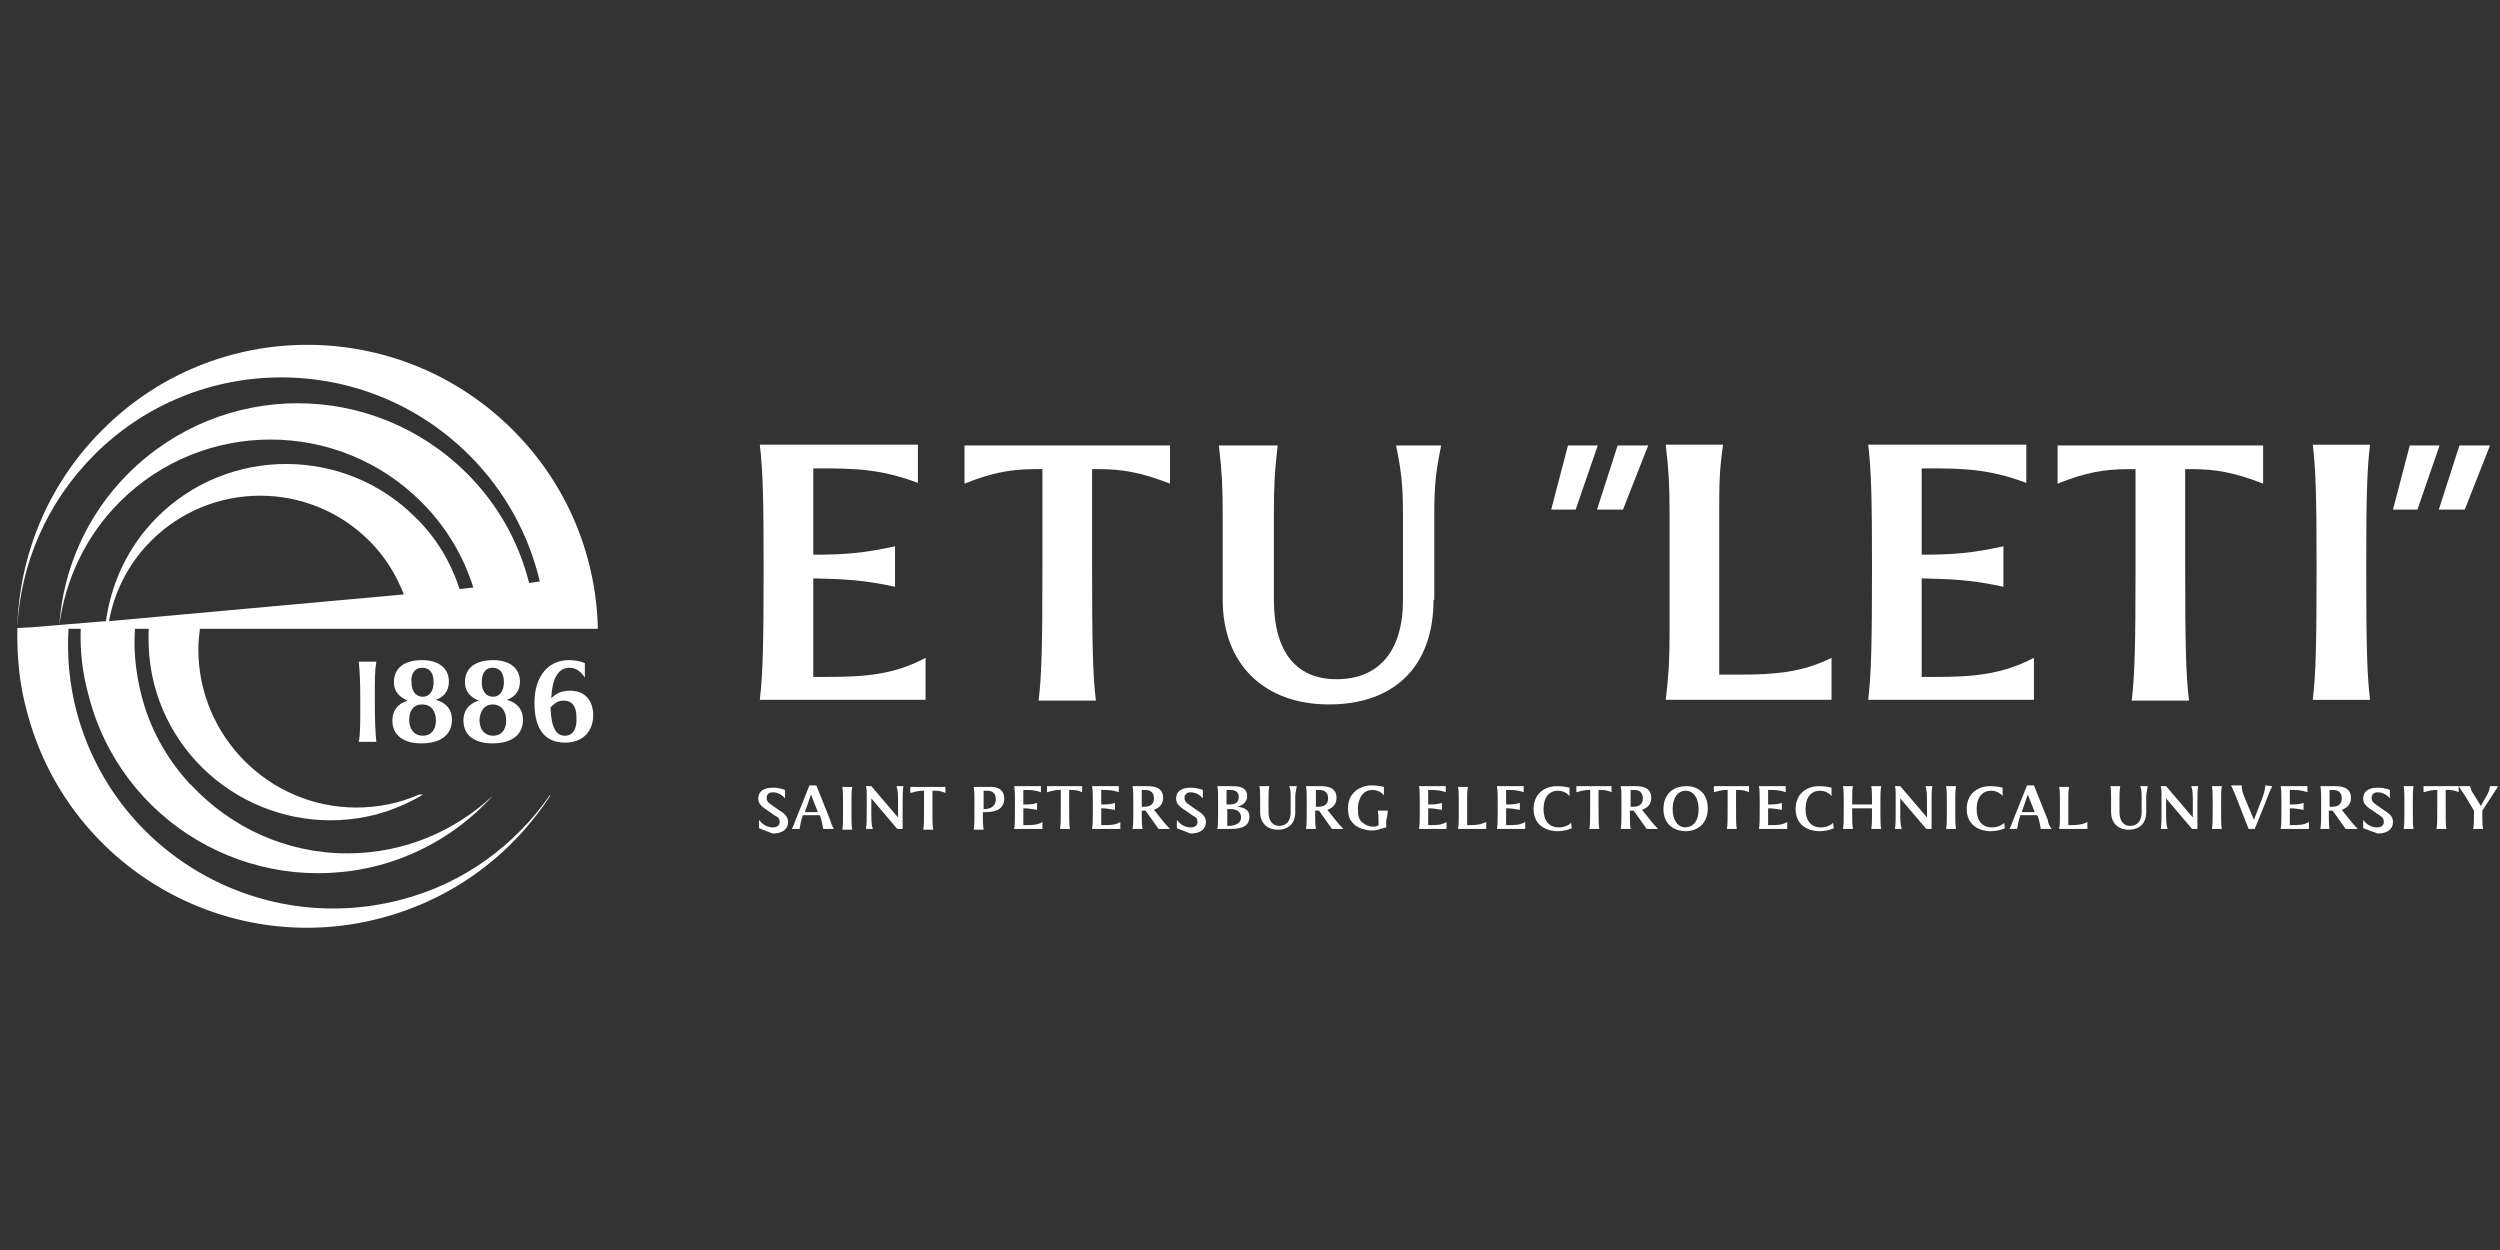<?xml version="1.0" encoding="utf-8"?>
<!-- Generator: Adobe Illustrator 26.0.1, SVG Export Plug-In . SVG Version: 6.00 Build 0)  -->
<svg version="1.1" id="Слой_1" xmlns="http://www.w3.org/2000/svg" xmlns:xlink="http://www.w3.org/1999/xlink" x="0px" y="0px"
	 viewBox="0 0 280 140" style="enable-background:new 0 0 280 140;" xml:space="preserve">
<rect x="0" y="0" width="280" height="140" fill="#333333" stroke="none"/>
<style type="text/css">
	.st0{fill:#FFFFFF;}
	.st1{clip-path:url(#SVGID_00000130626045369511644530000005151695910623471761_);fill:#FFFFFF;}
	.st2{clip-path:url(#SVGID_00000076591803278107766750000017886079927241281176_);fill:#FFFFFF;}
	.st3{clip-path:url(#SVGID_00000073722392615882049340000010228045980137847991_);fill:#FFFFFF;}
	.st4{clip-path:url(#SVGID_00000122701311729586020480000015705371291662038433_);fill:#FFFFFF;}
</style>
<g id="Слой_2_00000087399441803752356970000012255242156544279206_">
</g>
<path class="st0" d="M103.663,73.676v4.705H85.097c0.342-2.823,0.428-6.245,0.428-14.801c0-7.871-0.086-10.951-0.428-13.774h17.71
	v4.278c-4.107-1.54-6.93-1.626-11.036-1.626h-0.684v9.668c3.508,0,5.647-0.171,9.154-0.941v4.534
	c-3.508-0.77-5.647-0.856-9.154-0.941v11.036h1.54C96.904,75.815,100.155,75.558,103.663,73.676L103.663,73.676L103.663,73.676z"/>
<path class="st0" d="M131.04,49.892v4.278c-3.251-1.283-5.475-1.626-7.871-1.626h-0.856v11.122c0,8.555,0.086,11.978,0.428,14.801
	h-6.417c0.342-2.823,0.428-6.245,0.428-14.801V52.544h-0.77c-2.652,0-4.791,0.342-7.957,1.626v-4.278H131.04L131.04,49.892
	L131.04,49.892z"/>
<path class="st0" d="M160.556,67.174c0,7.443-4.363,11.721-11.721,11.721c-7.272,0-11.892-4.534-11.892-11.721v-9.411
	c0-3.422-0.086-4.877-0.428-7.871h6.588c-0.342,2.994-0.428,4.363-0.428,7.871v9.411c0,5.818,2.481,8.898,7.015,8.898
	c4.705,0,7.443-3.08,7.443-8.898v-9.411c0-3.422-0.171-4.877-0.77-7.871h5.048c-0.599,2.994-0.77,4.363-0.77,7.871v9.411H160.556
	L160.556,67.174z"/>
<path class="st0" d="M227.802,73.676v4.705h-18.565c0.342-2.823,0.428-6.245,0.428-14.801c0-7.871-0.086-10.951-0.428-13.774h17.71
	v4.278c-4.107-1.54-6.93-1.626-11.036-1.626h-0.684v9.668c3.508,0,5.647-0.171,9.154-0.941v4.534
	c-3.508-0.77-5.647-0.856-9.154-0.941v11.036h1.54C220.957,75.815,224.208,75.558,227.802,73.676L227.802,73.676L227.802,73.676z"/>
<path class="st0" d="M259.457,63.581c0-7.871-0.086-10.951-0.428-13.774h6.417c-0.342,2.738-0.428,5.903-0.428,13.774
	c0,8.555,0.086,11.978,0.428,14.801h-6.417C259.371,75.558,259.457,72.136,259.457,63.581L259.457,63.581L259.457,63.581z"/>
<path class="st0" d="M205.13,73.676v4.705h-18.565c0.342-2.994,0.428-4.363,0.428-7.871V57.677c0-3.422-0.086-4.877-0.428-7.871
	h6.417c-0.428,2.994-0.428,4.363-0.428,7.871v17.881h2.31C198.799,75.558,201.879,75.302,205.13,73.676L205.13,73.676L205.13,73.676
	z"/>
<path class="st0" d="M253.468,49.892v4.278c-3.251-1.283-5.475-1.626-7.871-1.626h-0.856v11.122c0,8.555,0.086,11.978,0.428,14.801
	h-6.417c0.342-2.823,0.428-6.245,0.428-14.801V52.544h-0.77c-2.652,0-4.791,0.342-7.957,1.626v-4.278H253.468L253.468,49.892
	L253.468,49.892z"/>
<path class="st0" d="M40.182,74.104c0.086,0.856,0.171,1.882,0.171,4.363c0,2.652,0,3.764-0.171,4.62h1.968
	c-0.086-0.856-0.171-1.968-0.171-4.62c0-2.481,0-3.422,0.171-4.363H40.182L40.182,74.104L40.182,74.104z"/>
<path class="st0" d="M43.946,80.692c0,1.626,1.198,2.567,3.251,2.567c2.139,0,3.422-0.941,3.422-2.652
	c0-1.112-0.599-1.882-1.797-2.224c0.941-0.342,1.454-1.027,1.454-2.053c0-1.454-1.112-2.396-2.994-2.396
	c-1.968,0-3.165,0.856-3.165,2.481c0,0.941,0.513,1.626,1.54,2.053C44.545,78.809,43.946,79.579,43.946,80.692L43.946,80.692
	L43.946,80.692z M47.283,74.788c0.856,0,1.283,0.599,1.283,1.626s-0.513,1.626-1.198,1.626c-0.77,0-1.283-0.599-1.283-1.626
	C45.999,75.387,46.513,74.788,47.283,74.788L47.283,74.788L47.283,74.788z M47.283,78.895c0.941,0,1.54,0.684,1.54,1.797
	c0,1.112-0.599,1.711-1.454,1.711c-0.941,0-1.54-0.684-1.54-1.797C45.828,79.579,46.341,78.895,47.283,78.895L47.283,78.895
	L47.283,78.895z"/>
<path class="st0" d="M51.903,80.692c0,1.626,1.198,2.567,3.251,2.567c2.139,0,3.422-0.941,3.422-2.652
	c0-1.112-0.599-1.882-1.797-2.224c0.941-0.342,1.454-1.027,1.454-2.053c0-1.454-1.112-2.396-2.994-2.396
	c-1.968,0-3.166,0.856-3.166,2.481c0,0.941,0.513,1.626,1.54,2.053C52.501,78.809,51.903,79.579,51.903,80.692L51.903,80.692
	L51.903,80.692z M55.154,74.788c0.856,0,1.283,0.599,1.283,1.626s-0.513,1.626-1.198,1.626c-0.77,0-1.283-0.599-1.283-1.626
	C53.956,75.387,54.384,74.788,55.154,74.788L55.154,74.788L55.154,74.788z M55.154,78.895c0.941,0,1.54,0.684,1.54,1.797
	c0,1.112-0.599,1.711-1.454,1.711c-0.941,0-1.54-0.684-1.54-1.797C53.785,79.579,54.298,78.895,55.154,78.895L55.154,78.895
	L55.154,78.895z"/>
<g>
	<g>
		<defs>
			<rect id="SVGID_1_" x="1.853" y="38.599" width="277.88" height="65.278"/>
		</defs>
		<clipPath id="SVGID_00000110469183953440876470000001667835441195167658_">
			<use xlink:href="#SVGID_1_"  style="overflow:visible;"/>
		</clipPath>
		<path style="clip-path:url(#SVGID_00000110469183953440876470000001667835441195167658_);fill:#FFFFFF;" d="M63.795,77.355
			c-1.027,0-1.626,0.428-2.053,0.856c0.086-2.053,0.684-3.422,2.053-3.422c1.112,0,1.711,1.112,1.711,1.112v-1.626
			c0,0-0.684-0.342-1.797-0.342c-2.224,0-3.85,1.711-3.85,4.791s1.283,4.449,3.422,4.449c1.968,0,3.166-1.198,3.166-3.166
			C66.361,78.296,65.42,77.355,63.795,77.355L63.795,77.355L63.795,77.355z M63.281,82.403c-0.941,0-1.54-0.77-1.626-3.166
			c0.342-0.342,0.77-0.77,1.454-0.77c0.941,0,1.454,0.599,1.454,1.882C64.65,81.633,64.137,82.403,63.281,82.403L63.281,82.403
			L63.281,82.403z"/>
	</g>
</g>
<g>
	<g>
		<defs>
			<rect id="SVGID_00000038391116241280816210000000394406455435068840_" x="1.853" y="38.599" width="277.88" height="65.278"/>
		</defs>
		<clipPath id="SVGID_00000132085605415306371030000011908896140955931276_">
			<use xlink:href="#SVGID_00000038391116241280816210000000394406455435068840_"  style="overflow:visible;"/>
		</clipPath>
		<path style="clip-path:url(#SVGID_00000132085605415306371030000011908896140955931276_);fill:#FFFFFF;" d="M57.464,48.181
			c-12.748-12.748-33.366-12.748-46.028,0c-6.16,6.16-9.325,14.202-9.497,22.244l0,0v0.086c0,0.342,0,0.684,0,1.027
			c0-0.171,0-0.257,0-0.428c0,2.738,0.257,5.561,1.027,8.384c4.449,17.453,22.244,27.891,39.612,23.356
			c8.213-2.139,14.801-7.187,19.079-13.774H61.57c-3.85,5.561-9.668,9.924-16.769,11.721c-15.913,4.107-32.168-5.39-36.275-21.303
			c-0.77-2.994-1.027-6.074-0.856-9.069H9.04c-0.086,2.396,0.171,4.877,0.856,7.358c3.593,14.288,18.137,22.843,32.425,19.164
			c5.219-1.369,9.582-4.192,12.919-7.871l0,0c-4.278,4.021-10.01,6.502-16.341,6.502c-6.844,0-13.004-2.909-17.367-7.529
			c-0.086-0.086-0.171-0.171-0.257-0.257c-0.086,0-0.086-0.086-0.171-0.171c-2.481-2.738-4.363-6.074-5.304-9.924
			c-0.599-2.396-0.856-4.877-0.684-7.272h1.54c-0.086,2.053,0.086,4.107,0.599,6.16c2.823,10.951,14.031,17.453,24.896,14.63
			c1.882-0.513,3.679-1.283,5.219-2.224H46.94c-2.139,0.941-4.534,1.454-7.015,1.454c-9.753,0-17.71-7.957-17.71-17.71
			c0-0.77,0.086-1.54,0.171-2.31h4.62H46.17l0,0h6.245l0,0h1.626h6.074h1.112h5.732l0,0C66.789,62.383,63.623,54.341,57.464,48.181
			L57.464,48.181L57.464,48.181z M12.205,69.57c0.599-3.251,2.139-6.417,4.705-8.983c6.759-6.759,17.71-6.759,24.468,0
			c1.711,1.711,2.994,3.764,3.85,5.989L12.205,69.57L12.205,69.57L12.205,69.57z M51.475,65.976
			c-0.941-2.909-2.567-5.732-4.962-8.042c-7.957-7.957-20.961-7.957-28.917,0c-3.251,3.251-5.133,7.358-5.732,11.635l-5.219,0.428
			c0.684-5.048,2.909-9.924,6.759-13.774c9.325-9.325,24.468-9.325,33.794,0c2.823,2.823,4.705,6.074,5.818,9.582L51.475,65.976
			L51.475,65.976L51.475,65.976z M59.26,65.292c-1.112-4.449-3.422-8.727-6.93-12.234c-10.523-10.523-27.463-10.523-37.986,0
			c-4.705,4.705-7.272,10.78-7.7,16.94l-3.08,0.257l-1.626,0.086c0.342-7.101,3.251-14.031,8.641-19.421
			c11.55-11.55,30.372-11.55,42.007,0.086c4.021,4.021,6.673,8.983,7.871,14.116L59.26,65.292L59.26,65.292L59.26,65.292z"/>
	</g>
</g>
<path class="st0" d="M175.614,49.892h3.337l-2.481,7.187h-2.738L175.614,49.892L175.614,49.892L175.614,49.892z M181.175,49.892
	h3.422l-2.823,7.187h-2.909L181.175,49.892L181.175,49.892L181.175,49.892z"/>
<path class="st0" d="M269.894,49.892h3.337l-2.481,7.187h-2.738L269.894,49.892L269.894,49.892L269.894,49.892z M275.455,49.892
	h3.422l-2.823,7.187h-2.909L275.455,49.892L275.455,49.892L275.455,49.892z"/>
<path class="st0" d="M94.423,90.445c0-1.283,0-1.882-0.086-2.31h1.112c-0.086,0.428-0.086,1.027-0.086,2.31
	c0,1.454,0,2.053,0.086,2.481h-1.112C94.423,92.498,94.423,91.899,94.423,90.445L94.423,90.445L94.423,90.445z"/>
<path class="st0" d="M85.012,92.755v-0.941c0,0,0.513,0.856,1.54,0.856c0.513,0,0.77-0.257,0.77-0.599
	c0-0.342-0.086-0.513-0.599-0.77l-0.856-0.599c-0.684-0.428-0.941-0.77-0.941-1.283c0-0.77,0.599-1.198,1.626-1.198
	c0.856,0,1.369,0.257,1.369,0.257v0.941c0,0-0.513-0.684-1.369-0.684c-0.428,0-0.684,0.257-0.684,0.599s0.086,0.513,0.599,0.856
	l0.856,0.599c0.684,0.428,0.941,0.77,0.941,1.283c0,0.77-0.599,1.283-1.711,1.283C85.611,93.011,85.012,92.755,85.012,92.755
	L85.012,92.755L85.012,92.755z"/>
<path class="st0" d="M105.887,88.135v0.684c-0.513-0.257-0.941-0.257-1.283-0.257h-0.171v1.882c0,1.454,0,2.053,0.086,2.481h-1.112
	c0.086-0.513,0.086-1.027,0.086-2.481v-1.882h-0.171c-0.428,0-0.77,0.086-1.369,0.257v-0.684H105.887L105.887,88.135L105.887,88.135
	z"/>
<path class="st0" d="M101.182,88.049c-0.086,0.513-0.086,0.856-0.086,2.139v2.652h-0.599l-2.909-3.422v1.198
	c0,1.283,0,1.711,0.171,2.224h-0.77c0.086-0.513,0.086-0.941,0.086-2.224V88.99c0-0.428,0-0.599-0.086-0.941h0.599l2.994,3.508
	v-1.369c0-1.283,0-1.626-0.171-2.139H101.182L101.182,88.049L101.182,88.049z"/>
<path class="st0" d="M93.396,92.84h-1.198c-0.086-0.513-0.171-0.941-0.342-1.454L91.771,91.3h-1.882v0.086
	c-0.171,0.513-0.257,0.941-0.342,1.454h-0.856c0.257-0.513,0.257-0.599,0.428-1.027l1.54-3.85h0.77l1.54,3.85
	C93.14,92.327,93.14,92.412,93.396,92.84L93.396,92.84L93.396,92.84z M91.6,90.958l-0.77-1.968l-0.684,1.968H91.6L91.6,90.958
	L91.6,90.958z"/>
<path class="st0" d="M162.011,92.07v0.77h-3.08c0.086-0.513,0.086-1.027,0.086-2.481c0-1.283,0-1.882-0.086-2.31h2.994v0.684
	c-0.684-0.257-1.198-0.257-1.882-0.257h-0.086v1.626c0.599,0,0.941,0,1.54-0.171v0.77c-0.599-0.086-0.941-0.171-1.54-0.171v1.882
	h0.257C160.898,92.412,161.412,92.412,162.011,92.07L162.011,92.07L162.011,92.07z"/>
<path class="st0" d="M166.459,92.07v0.77h-3.165c0.086-0.513,0.086-0.77,0.086-1.283v-2.139c0-0.599,0-0.856-0.086-1.283h1.112
	c-0.086,0.513-0.086,0.77-0.086,1.283v2.994h0.428C165.433,92.412,165.861,92.327,166.459,92.07L166.459,92.07L166.459,92.07z"/>
<path class="st0" d="M170.823,92.07v0.77h-3.165c0.086-0.513,0.086-1.027,0.086-2.481c0-1.283,0-1.882-0.086-2.31h2.994v0.684
	c-0.684-0.257-1.198-0.257-1.882-0.257h-0.086v1.626c0.599,0,0.941,0,1.54-0.171v0.77c-0.599-0.086-0.941-0.171-1.54-0.171v1.882
	h0.257C169.625,92.412,170.224,92.412,170.823,92.07L170.823,92.07L170.823,92.07z"/>
<path class="st0" d="M171.764,90.616c0-1.626,1.112-2.567,2.652-2.567c0.77,0,1.369,0.171,1.369,0.171v0.941
	c0,0-0.428-0.599-1.283-0.599c-1.027,0-1.626,0.77-1.626,2.053s0.599,2.053,1.711,2.053c0.941,0,1.369-0.513,1.369-0.513
	l0.086,0.599c0,0-0.599,0.342-1.711,0.342C172.79,93.011,171.764,92.156,171.764,90.616L171.764,90.616L171.764,90.616z"/>
<path class="st0" d="M180.49,88.049v0.684c-0.513-0.257-0.941-0.257-1.283-0.257h-0.171v1.882c0,1.454,0,2.053,0.086,2.481h-1.112
	c0.086-0.513,0.086-1.027,0.086-2.481v-1.882h-0.171c-0.428,0-0.77,0.086-1.369,0.257v-0.684H180.49L180.49,88.049L180.49,88.049z"
	/>
<path class="st0" d="M184.426,92.84l-1.454-2.053h-0.086h-0.342c0,1.027,0,1.54,0.086,2.053h-1.112
	c0.086-0.513,0.086-1.027,0.086-2.481c0-1.283,0-1.882-0.086-2.31h1.711c1.112,0,1.711,0.428,1.711,1.283
	c0,0.684-0.342,1.112-1.027,1.369l0.342,0.428c0.599,0.77,0.941,1.198,1.454,1.711H184.426L184.426,92.84L184.426,92.84z
	 M182.886,90.359c0.77,0,1.112-0.342,1.112-0.941s-0.342-0.941-0.941-0.941h-0.428v1.882H182.886L182.886,90.359L182.886,90.359z"/>
<path class="st0" d="M186.308,90.616c0-1.54,0.941-2.567,2.567-2.567c1.454,0,2.396,0.941,2.396,2.481s-0.941,2.567-2.567,2.567
	C187.249,93.011,186.308,92.156,186.308,90.616L186.308,90.616L186.308,90.616z M190.243,90.616c0-1.283-0.599-2.053-1.454-2.053
	c-0.856,0-1.454,0.77-1.454,2.053s0.599,2.053,1.454,2.053C189.73,92.584,190.243,91.899,190.243,90.616L190.243,90.616
	L190.243,90.616z"/>
<path class="st0" d="M195.89,88.049v0.684c-0.513-0.257-0.941-0.257-1.283-0.257h-0.171v1.882c0,1.454,0,2.053,0.086,2.481h-1.112
	c0.086-0.513,0.086-1.027,0.086-2.481v-1.882h-0.171c-0.428,0-0.77,0.086-1.369,0.257v-0.684H195.89L195.89,88.049L195.89,88.049z"
	/>
<path class="st0" d="M200.168,92.07v0.77h-3.165c0.086-0.513,0.086-1.027,0.086-2.481c0-1.283,0-1.882-0.086-2.31h2.994v0.684
	c-0.684-0.257-1.198-0.257-1.882-0.257h-0.086v1.626c0.599,0,0.941,0,1.54-0.171v0.77c-0.599-0.086-0.941-0.171-1.54-0.171v1.882
	h0.257C199.056,92.412,199.569,92.412,200.168,92.07L200.168,92.07L200.168,92.07z"/>
<path class="st0" d="M201.109,90.616c0-1.626,1.112-2.567,2.652-2.567c0.77,0,1.369,0.171,1.369,0.171v0.941
	c0,0-0.428-0.599-1.283-0.599c-1.027,0-1.626,0.77-1.626,2.053s0.599,2.053,1.711,2.053c0.941,0,1.369-0.513,1.369-0.513
	l0.086,0.599c0,0-0.599,0.342-1.711,0.342C202.135,93.011,201.109,92.156,201.109,90.616L201.109,90.616L201.109,90.616z"/>
<path class="st0" d="M210.605,90.359c0,1.454,0,2.053,0.086,2.481h-1.112c0.086-0.428,0.086-1.027,0.086-2.31h-2.224
	c0,1.283,0,1.797,0.086,2.31h-1.112c0.086-0.513,0.086-1.027,0.086-2.481c0-1.283,0-1.882-0.086-2.31h1.112
	c-0.086,0.428-0.086,0.941-0.086,2.053h2.224c0-1.112,0-1.626-0.086-2.053h1.112C210.605,88.563,210.605,89.076,210.605,90.359
	L210.605,90.359L210.605,90.359z"/>
<path class="st0" d="M216.423,88.049c-0.086,0.513-0.086,0.856-0.086,2.139v2.652h-0.599l-2.909-3.422v1.198
	c0,1.283,0,1.711,0.171,2.224h-0.77c0.086-0.513,0.086-0.941,0.086-2.224V88.99c0-0.428,0-0.599-0.086-0.941h0.599l2.994,3.508
	v-1.369c0-1.283,0-1.626-0.171-2.139H216.423L216.423,88.049L216.423,88.049z"/>
<path class="st0" d="M218.049,90.359c0-1.283,0-1.882-0.086-2.31h1.112c-0.086,0.428-0.086,1.027-0.086,2.31
	c0,1.454,0,2.053,0.086,2.481h-1.112C218.049,92.412,218.049,91.814,218.049,90.359L218.049,90.359L218.049,90.359z"/>
<path class="st0" d="M220.273,90.616c0-1.626,1.112-2.567,2.652-2.567c0.77,0,1.369,0.171,1.369,0.171v0.941
	c0,0-0.428-0.599-1.283-0.599c-1.027,0-1.626,0.77-1.626,2.053s0.599,2.053,1.711,2.053c0.941,0,1.369-0.513,1.369-0.513
	l0.086,0.599c0,0-0.599,0.342-1.711,0.342C221.3,93.011,220.273,92.156,220.273,90.616L220.273,90.616L220.273,90.616z"/>
<path class="st0" d="M229.769,92.84h-1.198c-0.086-0.513-0.171-0.941-0.342-1.454l-0.086-0.086h-1.882v0.086
	c-0.171,0.513-0.257,0.941-0.342,1.454h-0.856c0.257-0.513,0.257-0.599,0.428-1.027l1.54-3.85h0.77l1.54,3.85
	C229.427,92.327,229.513,92.412,229.769,92.84L229.769,92.84L229.769,92.84z M227.887,90.958l-0.77-1.968l-0.684,1.968H227.887
	L227.887,90.958L227.887,90.958z"/>
<path class="st0" d="M233.791,92.07v0.77h-3.166c0.086-0.513,0.086-0.77,0.086-1.283v-2.139c0-0.599,0-0.856-0.086-1.283h1.112
	c-0.086,0.513-0.086,0.77-0.086,1.283v2.994h0.428C232.764,92.412,233.277,92.327,233.791,92.07L233.791,92.07L233.791,92.07z"/>
<path class="st0" d="M240.378,90.958c0,1.283-0.77,1.968-1.968,1.968s-1.968-0.77-1.968-1.968v-1.626c0-0.599,0-0.856-0.086-1.283
	h1.112c-0.086,0.513-0.086,0.77-0.086,1.283v1.626c0,0.941,0.428,1.54,1.198,1.54c0.77,0,1.283-0.513,1.283-1.54v-1.626
	c0-0.599,0-0.856-0.171-1.283h0.856c-0.086,0.513-0.171,0.77-0.171,1.283L240.378,90.958L240.378,90.958L240.378,90.958z"/>
<path class="st0" d="M246.196,88.049c-0.086,0.513-0.086,0.856-0.086,2.139v2.652h-0.599l-2.909-3.422v1.198
	c0,1.283,0,1.711,0.171,2.224h-0.77c0.086-0.513,0.086-0.941,0.086-2.224V88.99c0-0.428,0-0.599-0.086-0.941h0.599l2.994,3.508
	v-1.369c0-1.283,0-1.626-0.171-2.139H246.196L246.196,88.049L246.196,88.049z"/>
<path class="st0" d="M247.821,90.359c0-1.283,0-1.882-0.086-2.31h1.112c-0.086,0.428-0.086,1.027-0.086,2.31
	c0,1.454,0,2.053,0.086,2.481h-1.112C247.821,92.412,247.821,91.814,247.821,90.359L247.821,90.359L247.821,90.359z"/>
<path class="st0" d="M254.495,88.049c-0.257,0.513-0.342,0.684-0.684,1.626l-1.283,3.165h-0.428l0,0l0,0h-0.257l-1.369-3.508
	c-0.257-0.599-0.342-0.856-0.599-1.369h1.198c0,0.513,0.086,0.77,0.428,1.626l0.941,2.224l0.856-2.224
	c0.342-0.856,0.342-1.112,0.428-1.626L254.495,88.049L254.495,88.049L254.495,88.049z"/>
<path class="st0" d="M258.601,92.07v0.77h-3.166c0.086-0.513,0.086-1.027,0.086-2.481c0-1.283,0-1.882-0.086-2.31h2.994v0.684
	c-0.684-0.257-1.198-0.257-1.882-0.257h-0.086v1.626c0.599,0,0.941,0,1.54-0.171v0.77c-0.599-0.086-0.941-0.171-1.54-0.171v1.882
	h0.257C257.403,92.412,258.002,92.412,258.601,92.07L258.601,92.07L258.601,92.07z"/>
<path class="st0" d="M262.708,92.84l-1.454-2.053h-0.086h-0.342c0,1.027,0,1.54,0.086,2.053h-1.027
	c0.086-0.513,0.086-1.027,0.086-2.481c0-1.283,0-1.882-0.086-2.31h1.711c1.112,0,1.711,0.428,1.711,1.283
	c0,0.684-0.342,1.112-1.027,1.369l0.342,0.428c0.599,0.77,0.941,1.198,1.454,1.711H262.708L262.708,92.84L262.708,92.84z
	 M261.168,90.359c0.77,0,1.112-0.342,1.112-0.941s-0.342-0.941-0.941-0.941h-0.428v1.882H261.168L261.168,90.359L261.168,90.359z"/>
<path class="st0" d="M264.676,92.755v-0.941c0,0,0.513,0.856,1.54,0.856c0.513,0,0.77-0.257,0.77-0.599
	c0-0.342-0.086-0.513-0.513-0.77l-0.856-0.599c-0.684-0.428-0.941-0.77-0.941-1.283c0-0.77,0.599-1.198,1.626-1.198
	c0.856,0,1.369,0.257,1.369,0.257v0.941c0,0-0.513-0.684-1.369-0.684c-0.428,0-0.684,0.257-0.684,0.599s0.086,0.513,0.599,0.856
	l0.856,0.599c0.684,0.428,0.941,0.77,0.941,1.283c0,0.77-0.599,1.283-1.711,1.283C265.36,93.011,264.676,92.755,264.676,92.755
	L264.676,92.755L264.676,92.755z"/>
<path class="st0" d="M269.295,90.359c0-1.283,0-1.882-0.086-2.31h1.112c-0.086,0.428-0.086,1.027-0.086,2.31
	c0,1.454,0,2.053,0.086,2.481h-1.112C269.295,92.412,269.295,91.814,269.295,90.359L269.295,90.359L269.295,90.359z"/>
<g>
	<g>
		<g>
			<defs>
				<rect id="SVGID_00000103945751130388167870000013213788983770742446_" x="1.853" y="38.599" width="277.88" height="65.278"/>
			</defs>
			<clipPath id="SVGID_00000135678527239303046840000016136754442879056299_">
				<use xlink:href="#SVGID_00000103945751130388167870000013213788983770742446_"  style="overflow:visible;"/>
			</clipPath>
			<path style="clip-path:url(#SVGID_00000135678527239303046840000016136754442879056299_);fill:#FFFFFF;" d="M275.37,88.049v0.684
				c-0.513-0.257-0.941-0.257-1.283-0.257h-0.171v1.882c0,1.454,0,2.053,0.086,2.481h-1.112c0.086-0.513,0.086-1.027,0.086-2.481
				v-1.882h-0.171c-0.428,0-0.77,0.086-1.369,0.257v-0.684H275.37L275.37,88.049L275.37,88.049z"/>
		</g>
	</g>
	<g>
		<g>
			<defs>
				<rect id="SVGID_00000017510273885504734130000016219616583522082202_" x="1.853" y="38.599" width="277.88" height="65.278"/>
			</defs>
			<clipPath id="SVGID_00000021087144377416324840000013513528896655036035_">
				<use xlink:href="#SVGID_00000017510273885504734130000016219616583522082202_"  style="overflow:visible;"/>
			</clipPath>
			<path style="clip-path:url(#SVGID_00000021087144377416324840000013513528896655036035_);fill:#FFFFFF;" d="M278.022,90.787v0.77
				c0,0.599,0,0.856,0.086,1.283h-1.112c0.086-0.513,0.086-0.77,0.086-1.283v-0.77l-1.027-1.711
				c-0.257-0.342-0.342-0.513-0.684-1.027h1.283c0.086,0.513,0.257,0.684,0.684,1.369l0.513,0.856l0.428-0.77
				c0.428-0.684,0.513-0.941,0.599-1.454h0.941c-0.342,0.513-0.428,0.599-0.684,1.027L278.022,90.787L278.022,90.787L278.022,90.787
				z"/>
		</g>
	</g>
</g>
<path class="st0" d="M112.475,89.418c0,1.027-0.684,1.54-2.053,1.54h-0.342c0,0.941,0,1.454,0.086,1.968h-1.112
	c0.086-0.513,0.086-1.027,0.086-2.481c0-1.369,0-1.882-0.086-2.31h1.711C111.876,88.049,112.475,88.563,112.475,89.418
	L112.475,89.418L112.475,89.418z M111.534,89.504c0-0.599-0.342-0.941-0.941-0.941h-0.428v2.053h0.257
	C111.106,90.53,111.534,90.188,111.534,89.504L111.534,89.504L111.534,89.504z"/>
<path class="st0" d="M139.938,91.471c0,0.941-0.684,1.369-2.053,1.369h-1.54c0.086-0.513,0.086-1.027,0.086-2.481
	c0-1.369,0-1.882-0.086-2.31h1.711c1.112,0,1.626,0.342,1.626,1.112c0,0.513-0.342,1.027-1.112,1.198
	C139.595,90.445,139.938,90.872,139.938,91.471L139.938,91.471L139.938,91.471z M137.371,88.477v1.626h0.342
	c0.684,0,1.027-0.257,1.027-0.856c0-0.513-0.342-0.77-0.941-0.77H137.371L137.371,88.477L137.371,88.477z M138.997,91.557
	c0-0.684-0.513-0.941-1.198-0.941h-0.342v1.882h0.342C138.483,92.412,138.997,92.156,138.997,91.557L138.997,91.557L138.997,91.557z
	"/>
<path class="st0" d="M131.81,92.755v-0.941c0,0,0.513,0.856,1.54,0.856c0.513,0,0.77-0.257,0.77-0.599
	c0-0.342-0.086-0.513-0.599-0.77l-0.856-0.599c-0.684-0.428-0.941-0.77-0.941-1.283c0-0.77,0.599-1.198,1.626-1.198
	c0.856,0,1.369,0.257,1.369,0.257v0.941c0,0-0.513-0.684-1.369-0.684c-0.428,0-0.684,0.257-0.684,0.599s0.086,0.513,0.599,0.856
	l0.856,0.599c0.684,0.428,0.941,0.77,0.941,1.283c0,0.77-0.599,1.283-1.711,1.283C132.409,93.011,131.81,92.755,131.81,92.755
	L131.81,92.755L131.81,92.755z"/>
<path class="st0" d="M125.479,92.07v0.77h-3.166c0.086-0.513,0.086-1.027,0.086-2.481c0-1.283,0-1.882-0.086-2.31h2.994v0.684
	c-0.684-0.257-1.198-0.257-1.882-0.257h-0.086v1.626c0.599,0,0.941,0,1.54-0.171v0.77c-0.599-0.086-0.941-0.171-1.54-0.171v1.882
	h0.257C124.367,92.412,124.88,92.412,125.479,92.07L125.479,92.07L125.479,92.07z"/>
<path class="st0" d="M116.753,92.07v0.77h-3.165c0.086-0.513,0.086-1.027,0.086-2.481c0-1.283,0-1.882-0.086-2.31h2.994v0.684
	c-0.684-0.257-1.198-0.257-1.882-0.257h-0.086v1.626c0.599,0,0.941,0,1.54-0.171v0.77c-0.599-0.086-0.941-0.171-1.54-0.171v1.882
	h0.257C115.64,92.412,116.154,92.412,116.753,92.07L116.753,92.07L116.753,92.07z"/>
<path class="st0" d="M121.201,88.049v0.684c-0.513-0.257-0.941-0.257-1.283-0.257h-0.171v1.882c0,1.454,0,2.053,0.086,2.481h-1.112
	c0.086-0.513,0.086-1.027,0.086-2.481v-1.882h-0.171c-0.428,0-0.77,0.086-1.369,0.257v-0.684H121.201L121.201,88.049L121.201,88.049
	z"/>
<path class="st0" d="M129.757,92.84l-1.454-2.053h-0.086h-0.342c0,1.027,0,1.54,0.086,2.053h-1.112
	c0.086-0.513,0.086-1.027,0.086-2.481c0-1.283,0-1.882-0.086-2.31h1.711c1.112,0,1.711,0.428,1.711,1.283
	c0,0.684-0.342,1.112-1.027,1.369l0.342,0.428c0.599,0.77,0.941,1.198,1.454,1.711H129.757L129.757,92.84L129.757,92.84z
	 M128.131,90.359c0.77,0,1.112-0.342,1.112-0.941s-0.342-0.941-0.941-0.941h-0.428v1.882H128.131L128.131,90.359L128.131,90.359z"/>
<path class="st0" d="M149.178,92.84l-1.454-2.053h-0.086h-0.342c0,1.027,0,1.54,0.086,2.053h-1.112
	c0.086-0.513,0.086-1.027,0.086-2.481c0-1.283,0-1.882-0.086-2.31h1.711c1.112,0,1.711,0.428,1.711,1.283
	c0,0.684-0.342,1.112-1.027,1.369l0.342,0.428c0.599,0.77,0.941,1.198,1.454,1.711H149.178L149.178,92.84L149.178,92.84z
	 M147.638,90.359c0.77,0,1.112-0.342,1.112-0.941s-0.342-0.941-0.941-0.941h-0.428v1.882H147.638L147.638,90.359L147.638,90.359z"/>
<path class="st0" d="M145.071,90.958c0,1.283-0.77,1.968-1.968,1.968s-1.968-0.77-1.968-1.968v-1.626c0-0.599,0-0.856-0.086-1.283
	h1.112c-0.086,0.513-0.086,0.77-0.086,1.283v1.626c0,0.941,0.428,1.54,1.198,1.54c0.77,0,1.283-0.513,1.283-1.54v-1.626
	c0-0.599,0-0.856-0.171-1.283h0.856c-0.086,0.513-0.171,0.77-0.171,1.283L145.071,90.958L145.071,90.958L145.071,90.958z"/>
<path class="st0" d="M155.423,90.787h-1.112c0.086,0.513,0.086,0.77,0.086,1.283v0.257v0.086c-0.171,0.171-0.428,0.171-0.684,0.171
	c-0.257,0-0.428-0.086-0.684-0.171c-0.171-0.086-0.342-0.257-0.513-0.342c-0.171-0.171-0.257-0.342-0.342-0.599
	c-0.086-0.257-0.086-0.513-0.086-0.77c0-0.342,0-0.599,0.086-0.856c0.171-0.684,0.599-1.369,1.54-1.369
	c0.856,0,1.283,0.599,1.283,0.599v-0.941c0,0-0.599-0.171-1.369-0.171c-0.513,0-0.941,0.086-1.369,0.342
	c-0.428,0.171-0.684,0.513-0.941,0.856c-0.257,0.428-0.342,0.856-0.342,1.454c0,0.428,0.086,0.77,0.171,1.027
	c0.171,0.342,0.342,0.513,0.599,0.77c0.257,0.171,0.513,0.342,0.856,0.428s0.599,0.171,0.941,0.171c0.257,0,0.513,0,0.77-0.086
	c0.257-0.086,0.599-0.171,0.941-0.257l0,0l0,0l0,0v-0.77l0,0C155.337,91.557,155.423,91.3,155.423,90.787L155.423,90.787
	L155.423,90.787z"/>
</svg>
